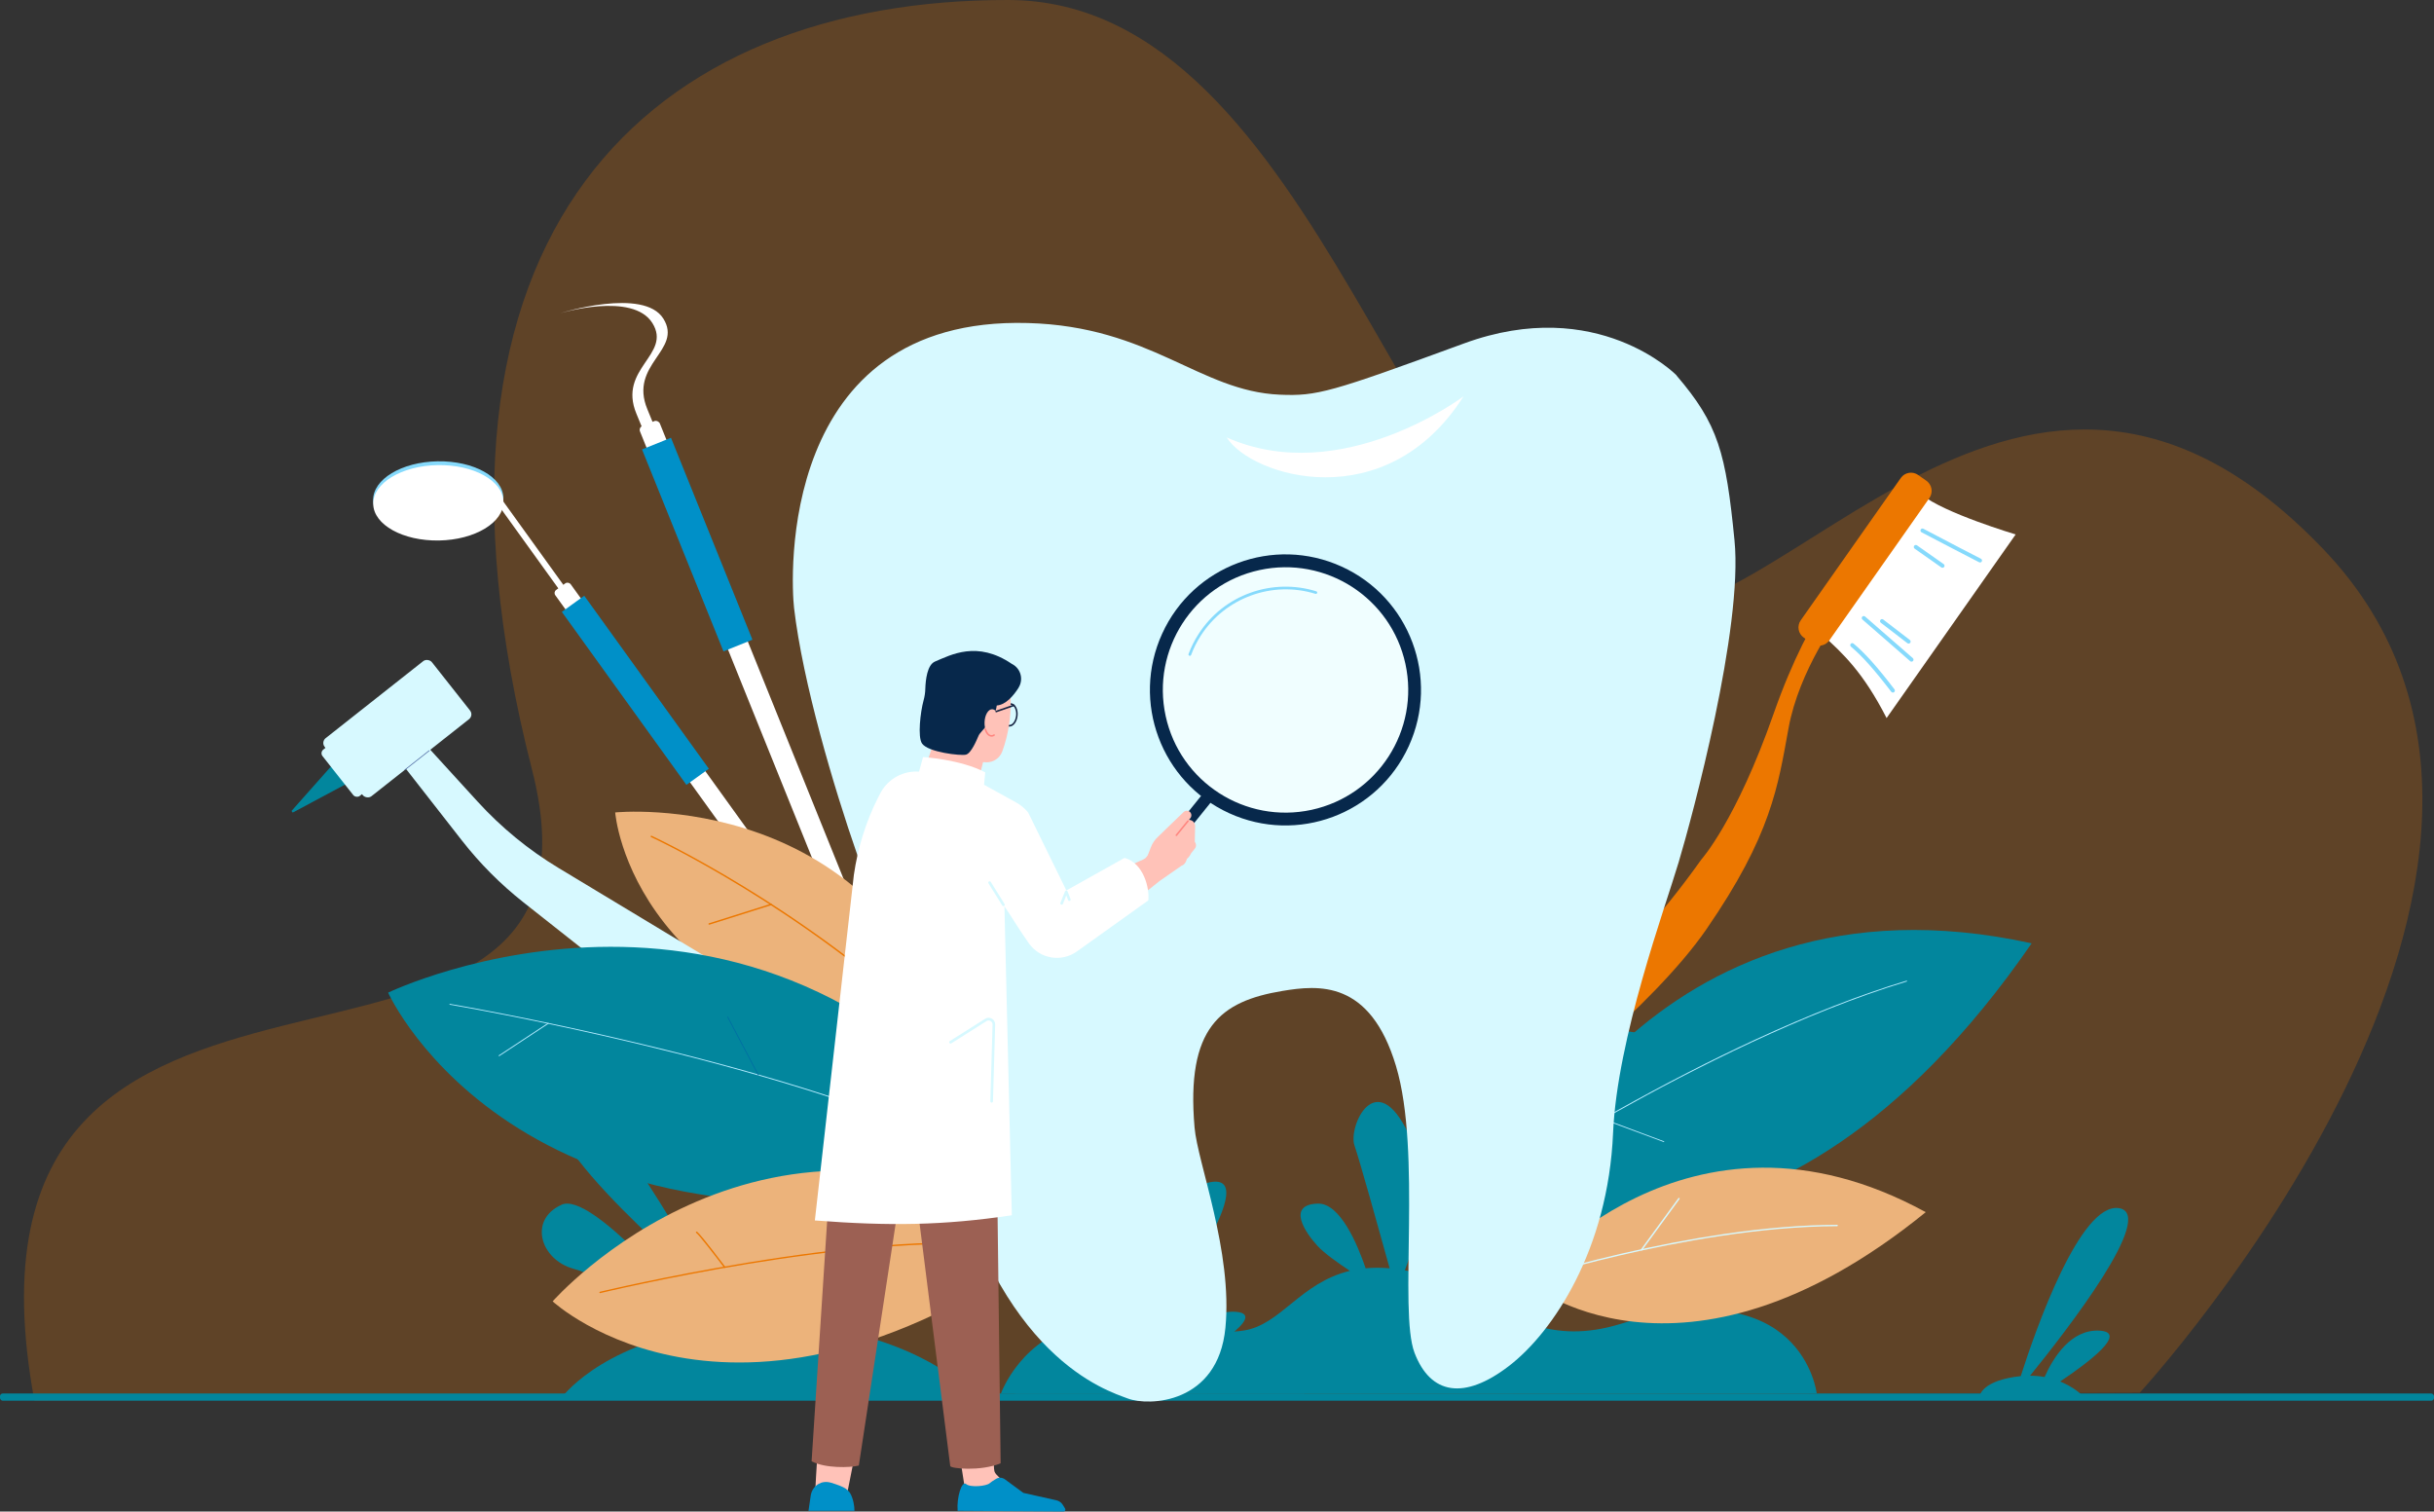 <?xml version="1.0" encoding="UTF-8"?>
<svg id="Capa_2" data-name="Capa 2" xmlns="http://www.w3.org/2000/svg" viewBox="0 0 352.56 218.94">
  <rect x="0" y="0" width="352.56" height="218.94" fill="#333333" stroke="none"/>
  <defs>
    <style>
      .cls-1 {
        fill: #fff;
      }

      .cls-2 {
        fill: #ffc2b8;
      }

      .cls-3 {
        fill: #d7f9ff;
      }

      .cls-4 {
        fill: #006ea2;
      }

      .cls-5 {
        fill: #ecb37b;
      }

      .cls-6 {
        fill: #f0feff;
      }

      .cls-7 {
        fill: #86dafc;
      }

      .cls-8 {
        opacity: .24;
      }

      .cls-8, .cls-9 {
        fill: #ec7700;
      }

      .cls-10 {
        fill: #07284b;
      }

      .cls-11 {
        fill: #0090c8;
      }

      .cls-12 {
        fill: #b3ebff;
      }

      .cls-13 {
        fill: #142241;
      }

      .cls-14 {
        fill: #02869d;
      }

      .cls-15 {
        fill: #47629e;
      }

      .cls-16 {
        fill: #ff8680;
      }

      .cls-17 {
        fill: #9c6053;
      }
    </style>
  </defs>
  <g id="Layer_1" data-name="Layer 1">
    <g>
      <g>
        <path class="cls-8" d="M309.93,201.74s70.32-76.43,26.65-122.14c-43.67-45.7-78.18,13.63-102.05,9.26C204.31,83.32,191.24,.08,146.08,0,94.69-.09,56.97,32.9,77.06,111.48c14.82,57.95-87.04,10.5-72.08,91.39l304.95-1.13Z"/>
        <path class="cls-14" d="M157.2,191.8c9.26-1.67,16.25,1.97,22.97,.92,5.36-.83,8.15-6.91,15.36-8.64-1.71-1.13-3.71-2.55-4.66-3.58-1.85-2-4.52-6.01,0-6.16,3.25-.11,5.78,5.96,6.94,9.37,1.07-.1,2.22-.11,3.48,0-1.49-5.37-4.39-15.77-5.09-17.77-.97-2.72,3.09-11.78,7.87-1.61,3.35,7.14,1.08,15.38-.58,19.67,1.31,.24,2.54,.58,3.72,.99,3.95-10.1,16.51-38.89,30.12-35.32,14.84,3.9-16.96,23.26-24.98,37.61,6.55,3.41,12.31,7.54,22.26,4.52,26.44-8.03,28.54,10.03,28.54,10.03l-118.18,.05s2.97-8.41,12.23-10.08Z"/>
        <g>
          <path class="cls-14" d="M80.77,159.35c4.83-5.19,22.2,27.58,22.2,27.58,0,0-27.02-22.39-22.2-27.58Z"/>
          <path class="cls-14" d="M81.35,174.5c4.27-1.92,17.92,14.22,21,17.95,2.35-.35,4.93-.58,7.76-.63,21.62-.43,31.42,10.55,31.42,10.55l-60.31,.23s5.34-7.61,20.5-10.05c-3.7-1.96-14.66-7.67-18.64-8.77-4.83-1.33-6.56-7.11-1.74-9.27Z"/>
        </g>
        <path class="cls-14" d="M295.15,202.13l-8.4,.07s.29-2.28,5.95-2.87h0c2.19-6.83,8.63-25.2,14.23-24.33,5.52,.86-7.56,17.71-12.88,24.27,.75,0,1.45,.07,2.1,.19,1.28-2.86,3.82-6.91,7.9-6.72,4.34,.2-1.57,4.64-5.65,7.37,2.06,.83,3.18,1.98,3.18,1.98l-6.34,.05c-.07,.05-.11,.07-.11,.07,0,0,0-.02,.02-.07Z"/>
        <path class="cls-14" d="M147.04,201.86s2.92-4.83,7.48-4.44c1.39,.12,3.64,.5,6.26,.9,1.97-7.72,7.42-26.09,14.76-27.12,7.5-1.06-7.17,19.37-13.17,27.36,1.09,.16,2.23,.32,3.38,.46,3.18-3.8,8.71-9.43,13.33-9,4.63,.43-4.04,5.8-10.3,9.32,3.84,.32,7.48,.29,9.71-.68,5.45-2.36,10.46,3.21,10.46,3.21h-41.9Z"/>
        <rect class="cls-14" x="0" y="201.84" width="352.56" height="1.05" rx=".4" ry=".4" transform="translate(352.56 404.73) rotate(180)"/>
      </g>
      <g>
        <g>
          <path class="cls-1" d="M291.96,77.41s-10.42-3.1-13.67-5.8l-14.31,20.36c2.94,2.66,5.88,5.37,9.29,12.04l18.69-26.59Z"/>
          <path class="cls-7" d="M286.8,81.47s-.07,0-.11-.02c-.23-.09-7-3.64-8.36-4.35-.14-.08-.2-.25-.12-.39,.07-.14,.25-.2,.39-.12,3.21,1.69,8.07,4.23,8.31,4.33,.15,.06,.22,.23,.16,.38-.05,.11-.16,.18-.27,.18Z"/>
          <path class="cls-7" d="M281.37,82.24c-.06,0-.12-.02-.17-.05l-3.87-2.72c-.13-.09-.16-.28-.07-.41s.28-.16,.41-.07l3.87,2.72c.13,.09,.16,.28,.07,.41-.06,.08-.15,.12-.24,.12Z"/>
          <path class="cls-7" d="M276.88,95.84c-.07,0-.14-.02-.19-.07l-6.92-6.03c-.12-.11-.13-.29-.03-.41,.11-.12,.29-.13,.41-.03l6.92,6.03c.12,.11,.13,.29,.03,.41-.06,.07-.14,.1-.22,.1Z"/>
          <path class="cls-7" d="M274.18,100.32c-.09,0-.17-.04-.23-.11-2.45-3.2-4.25-5.22-5.84-6.54-.12-.1-.14-.29-.04-.41,.1-.12,.29-.14,.41-.04,1.63,1.35,3.46,3.39,5.93,6.63,.1,.13,.07,.31-.05,.41-.05,.04-.12,.06-.18,.06Z"/>
          <path class="cls-7" d="M276.46,93.22c-.06,0-.12-.02-.18-.06l-3.85-2.96c-.13-.1-.15-.28-.05-.41,.1-.13,.28-.15,.41-.05l3.85,2.96c.13,.1,.15,.28,.05,.41-.06,.08-.14,.11-.23,.11Z"/>
          <path class="cls-9" d="M266.37,89.32s-5.77,7.71-7.3,16.14c-1.54,8.43-2.48,15.48-11.9,29.14-7.82,11.34-25.7,25.29-31.55,29.7-1.13,.85-2.56,.93-3.6,.21-1.69-1.19-1.55-3.92,.28-5.33,7.09-5.47,22.61-18.39,34.14-34.69,0,0,5.02-5.55,10.48-21.15,5.46-15.6,11.82-21.59,11.82-21.59l-2.38,7.59Z"/>
          <path class="cls-9" d="M257.55,78.46h25.2c1,0,1.8,.81,1.8,1.8v1.46c0,1-.81,1.8-1.8,1.8h-25.2c-1,0-1.8-.81-1.8-1.8v-1.46c0-1,.81-1.8,1.8-1.8Z" transform="translate(48.52 255.41) rotate(-54.89)"/>
        </g>
        <g>
          <rect class="cls-1" x="77.18" y="70.76" width=".89" height="18.44" transform="translate(-32.1 60.45) rotate(-35.77)"/>
          <rect class="cls-1" x="101.54" y="77.97" width="2.74" height="74.23" rx=".55" ry=".55" transform="translate(-47.85 81.84) rotate(-35.76)"/>
          <rect class="cls-11" x="90.03" y="84.54" width="4" height="30.88" transform="translate(-41.08 72.64) rotate(-35.76)"/>
          <path class="cls-7" d="M54.05,72.45c.05,3.02,4.32,5.38,9.53,5.29,5.21-.09,9.38-2.61,9.33-5.63-.05-3.02-4.32-5.38-9.53-5.29-5.21,.09-9.38,2.61-9.33,5.63Z"/>
          <path class="cls-1" d="M54.06,73c.05,3.02,4.32,5.38,9.53,5.29,5.21-.09,9.38-2.61,9.33-5.63-.05-3.02-4.32-5.38-9.53-5.29-5.21,.09-9.38,2.61-9.33,5.63Z"/>
        </g>
        <g>
          <path class="cls-1" d="M81.21,45.35s10.44-3.13,13.29,1.45c2.85,4.58-5.04,6.55-2.32,13.12,2.72,6.56,2.8,6.95,2.8,6.95l1.59-.64s-.09-.39-2.8-6.95c-2.72-6.56,5.17-8.54,2.32-13.12-2.85-4.58-14.89-.81-14.89-.81Z"/>
          <rect class="cls-1" x="108.1" y="58.28" width="3.1" height="84.1" rx=".62" ry=".62" transform="translate(-29.58 48.32) rotate(-21.97)"/>
          <rect class="cls-11" x="98.73" y="63.1" width="4.52" height="31.54" transform="translate(-22.17 43.52) rotate(-21.97)"/>
        </g>
        <g>
          <path class="cls-5" d="M89.11,117.68s2.23,30.68,50.26,36.12c-11.32-40.1-50.26-36.12-50.26-36.12Z"/>
          <path class="cls-9" d="M136.01,150.11s-.05,0-.07-.03c-10.16-9.66-20.93-16.99-28.19-21.43-7.86-4.82-13.39-7.38-13.45-7.4-.05-.02-.08-.09-.05-.14,.02-.05,.09-.08,.14-.05,.06,.03,5.59,2.59,13.46,7.41,4.62,2.83,9.13,5.87,13.41,9.05,5.34,3.96,10.33,8.14,14.82,12.41,.04,.04,.04,.11,0,.15-.02,.02-.05,.03-.08,.03Z"/>
          <path class="cls-9" d="M102.72,133.94s-.09-.03-.1-.07c-.02-.06,.01-.11,.07-.13l8.97-2.83c.06-.02,.11,.01,.13,.07s-.01,.11-.07,.13l-8.97,2.83s-.02,0-.03,0Z"/>
        </g>
        <g>
          <path class="cls-3" d="M57.38,109.55l9.53,12.2c2.6,3.33,5.6,6.34,8.92,8.96l30.96,24.44c1.37,1.08,3.38,.69,4.25-.82l3.05-5.33c.77-1.35,.33-3.07-1-3.87l-32.16-19.39c-4.37-2.63-8.33-5.88-11.76-9.64l-7.42-8.13-4.36,1.58Z"/>
          <polygon class="cls-14" points="50.46 113.39 42.4 117.7 42.22 117.47 48.29 110.63 50.46 113.39"/>
          <rect class="cls-3" x="48.63" y="107.16" width="2.96" height="8.54" rx=".67" ry=".67" transform="translate(-58.27 55.02) rotate(-38.29)"/>
          <rect class="cls-3" x="47.66" y="100.19" width="19.79" height="10.71" rx=".89" ry=".89" transform="translate(-53.02 58.37) rotate(-38.29)"/>
          <path class="cls-15" d="M58.66,111.56s-.03,0-.04-.02c-.02-.02-.01-.06,0-.07l3.52-2.78s.06-.01,.07,0c.02,.02,.01,.06,0,.07l-3.52,2.78s-.02,.01-.03,.01Z"/>
        </g>
        <g>
          <path class="cls-14" d="M56.22,143.78s19.51,43.75,92.74,26.28c-37.82-52.74-92.74-26.28-92.74-26.28Z"/>
          <path class="cls-12" d="M141.91,167.43s-.02,0-.03,0c-14.55-7.08-34.64-12.66-48.93-16.09-15.48-3.72-27.68-5.79-27.8-5.81-.03,0-.06-.04-.05-.07,0-.03,.04-.06,.07-.05,.12,.02,12.32,2.09,27.81,5.81,9.1,2.18,17.53,4.5,25.07,6.89,9.42,2.98,17.46,6.08,23.89,9.21,.03,.02,.04,.05,.03,.08-.01,.02-.03,.04-.06,.04Z"/>
          <path class="cls-12" d="M72.29,152.98s-.04,0-.05-.03c-.02-.03-.01-.07,.02-.09l7.12-4.69s.07-.01,.09,.02c.02,.03,.01,.07-.02,.09l-7.12,4.69s-.02,.01-.03,.01Z"/>
          <path class="cls-4" d="M109.85,155.77s-.04-.01-.06-.03l-4.44-8.4s0-.07,.03-.08c.03-.02,.07,0,.08,.03l4.44,8.4s0,.07-.03,.08c0,0-.02,0-.03,0Z"/>
        </g>
        <path class="cls-9" d="M245.31,156.77c-.07,0-.11-.06-.1-.12l1.54-9.96c0-.06,.06-.1,.12-.09,.06,0,.1,.06,.09,.12l-1.54,9.96c0,.05-.05,.09-.1,.09Z"/>
        <g>
          <path class="cls-14" d="M218.24,174.01s38.47,17.11,76.04-37.37c-55.72-12.21-76.04,37.37-76.04,37.37Z"/>
          <path class="cls-12" d="M213.87,173.33s-.04,0-.05-.03c-.02-.03-.01-.07,.02-.09,.08-.06,8.48-5.69,20.31-12.31,6.95-3.89,13.7-7.36,20.06-10.3,7.96-3.68,15.34-6.56,21.94-8.55,.03-.01,.07,0,.08,.04s0,.07-.04,.08c-14.93,4.51-31.07,12.74-41.98,18.85-11.82,6.62-20.22,12.25-20.3,12.3-.01,0-.02,.01-.03,.01Z"/>
          <path class="cls-12" d="M241.01,165.43s-8.85-3.29-8.85-3.29c-.03-.01-.05-.05-.04-.08,.01-.03,.05-.05,.08-.04l8.82,3.29s.05,.05,.04,.08c0,.03-.03,.04-.06,.04Z"/>
        </g>
        <g>
          <path class="cls-5" d="M80.05,188.5s27.11,25.19,73.86-9.4c-42.84-26.03-73.86,9.4-73.86,9.4Z"/>
          <path class="cls-9" d="M86.92,187.32s-.09-.03-.1-.08c-.01-.06,.02-.11,.08-.13,.09-.02,9.51-2.28,21.43-4.23,7-1.15,13.48-1.97,19.26-2.44,7.23-.59,13.38-.62,18.28-.11,.06,0,.1,.06,.09,.11,0,.06-.06,.1-.11,.09-11.07-1.16-26.49,.74-37.48,2.54-11.91,1.95-21.32,4.21-21.42,4.23,0,0-.02,0-.02,0Z"/>
          <path class="cls-9" d="M104.97,183.66s-.06-.01-.08-.04c-1.41-1.87-3.75-4.88-4.02-5.02-.05-.02-.08-.08-.07-.13,.02-.05,.08-.09,.13-.07,.07,.02,.24,.08,2.21,2.6,.96,1.24,1.9,2.48,1.91,2.49,.03,.05,.03,.11-.02,.15-.02,.01-.04,.02-.06,.02Z"/>
          <path class="cls-9" d="M121.94,190.3s-.02,0-.03,0c-.05-.02-.08-.08-.07-.13l3.13-9.42c.02-.05,.08-.08,.13-.07,.05,.02,.08,.08,.07,.13l-3.13,9.42s-.06,.07-.1,.07Z"/>
        </g>
        <g>
          <path class="cls-5" d="M221.05,185.62s22.27,18.89,57.89-10.04c-34.7-18.99-57.89,10.04-57.89,10.04Z"/>
          <path class="cls-3" d="M219.4,186.01s-.08-.03-.1-.07c-.02-.05,.01-.11,.07-.13,.06-.02,6.42-2.11,15.32-4.18,5.23-1.22,10.29-2.19,15.06-2.89,5.96-.87,11.46-1.32,16.36-1.33,.06,0,.1,.05,.1,.1,0,.06-.05,.1-.1,.1-11.07,.02-23.17,2.3-31.37,4.21-8.89,2.07-15.24,4.16-15.3,4.18-.01,0-.02,0-.03,0Z"/>
          <path class="cls-3" d="M237.76,181.15s-.04,0-.06-.02c-.05-.03-.06-.1-.02-.15l5.43-7.43s.1-.06,.15-.02c.05,.03,.06,.1,.02,.15l-5.43,7.43s-.05,.04-.08,.04Z"/>
        </g>
        <g>
          <path class="cls-3" d="M242.84,54.36s-11.46-11.7-30.79-4.61c-19.33,7.09-21.29,7.65-26.67,7.42-11.63-.49-18.68-9.9-36.52-10.38-36.34-.99-34.3,37.35-33.84,41.29,1.25,10.71,5.74,25.96,9.14,35.69,3.49,9.97,11.51,36.2,12.84,41.71,7.56,31.27,23.32,35.94,26.36,37.09,3.04,1.15,13.07,.8,14.14-10.24s-4.03-23.87-4.47-29.01c-1.25-14.5,3.76-18.29,12.71-19.78,5.21-.86,12.71-1.65,16.47,10.88,3.76,12.53,.36,35.44,2.68,41.53,2.33,6.1,7.23,6.86,13.67,1.92,6.44-4.94,14.38-16.94,15.09-33.75,.59-13.75,7.54-32.63,9.5-39.22,1.97-6.59,9.35-33.93,8.09-46.62-1.25-12.69-2.33-16.81-8.41-23.9Z"/>
          <path class="cls-1" d="M211.99,57.41s-17.68,13.33-34.31,5.95c3.59,5.69,23.09,11.7,34.31-5.95Z"/>
        </g>
        <g>
          <path class="cls-2" d="M118.38,210.96c-.03,.09-.32,5.55-.32,5.55l4.58,.19,1.12-5.66-5.38-.08Z"/>
          <path class="cls-11" d="M117.11,218.84l.32-2.19c.1-.7,.5-1.33,1.11-1.69,.46-.27,1.08-.42,1.87-.18,2.01,.62,2.59,.98,2.99,2.05s.36,2.01,.36,2.01h-6.65Z"/>
          <path class="cls-2" d="M138.68,208.71l1.18,7.54,7.41-.22s-2.86-2.03-3.19-2.81c-.32-.78,.04-5.52,.04-5.52l-5.44,1.01Z"/>
          <path class="cls-17" d="M121.65,148.27l22.5-.38,.79,64.07c-2.94,1.2-7.27,.76-7.3,.39l-6.01-47.55-7.23,47.48c-1.22,.33-4.92,.42-6.84-.62l4.1-63.38Z"/>
          <path class="cls-2" d="M136.1,104.9c-.14,.62-2.42,7.3-2.42,7.3l7.84,1.72,1.95-7.89-7.37-1.13Z"/>
          <path class="cls-13" d="M146.22,105.24s-.05,0-.07,0c-.3-.03-.57-.24-.75-.59-.17-.33-.24-.76-.2-1.2,.09-.95,.64-1.64,1.25-1.59,.3,.03,.57,.24,.75,.59,.17,.33,.24,.76,.2,1.2-.04,.44-.19,.85-.41,1.14-.22,.29-.49,.45-.77,.45Zm.17-3.15c-.45,0-.88,.61-.95,1.38-.04,.4,.03,.78,.18,1.07,.14,.28,.34,.44,.56,.46,.22,.02,.45-.1,.63-.35,.2-.26,.33-.63,.37-1.02,.04-.4-.03-.78-.18-1.07-.14-.28-.34-.44-.56-.46-.01,0-.03,0-.05,0Z"/>
          <path class="cls-2" d="M146.18,98.6s.93,5.04-1.01,10.26c-.35,.94-1.25,1.56-2.25,1.56-3.07-.03-6.81-2.57-6.81-2.57l-1.75-8.72,11.82-.53Z"/>
          <path class="cls-10" d="M147.54,99.62c-.75,1.17-1.85,2.47-3.16,2.57-.25,2.11-2.33,3.68-2.62,4.34-.29,.66-1.07,2.58-1.84,2.78-.77,.19-5.49-.34-6.37-1.62-.65-.95-.23-4.56,.22-6.21,.16-.57,.25-1.15,.26-1.74,.04-1.23,.27-3.45,1.41-3.92,2.3-.96,6.1-3.07,11.13,.35,.02,.01,.04,.02,.06,.03,1.24,.66,1.65,2.23,.9,3.42Z"/>
          <path class="cls-2" d="M144.73,104.69c-.03,1.06-.53,1.91-1.11,1.9-.59-.02-1.04-.89-1.01-1.96,.03-1.06,.53-1.91,1.11-1.9,.59,.02,1.04,.89,1.01,1.96Z"/>
          <path class="cls-16" d="M143.63,106.71c-.45-.01-.83-.41-1.02-1.06-.02-.06,.02-.13,.08-.14,.06-.02,.13,.02,.14,.08,.16,.54,.46,.88,.78,.89,.11,0,.21-.03,.32-.1,.05-.04,.13-.02,.16,.03,.04,.05,.02,.13-.03,.16-.14,.09-.28,.14-.43,.14Z"/>
          <g>
            <polygon class="cls-10" points="167.9 122.82 168.52 123.32 170.24 122.6 175.95 115.52 174.64 114.46 167.9 122.82"/>
            <circle class="cls-10" cx="186.2" cy="99.95" r="19.63" transform="translate(18.03 227.92) rotate(-65.5)"/>
            <circle class="cls-6" cx="186.2" cy="99.95" r="17.77" transform="translate(-16.94 41.7) rotate(-12.23)"/>
            <path class="cls-7" d="M172.34,94.99s-.05,0-.07-.01c-.1-.04-.15-.15-.11-.25,.37-1.01,.86-1.98,1.45-2.89,1.81-2.81,4.43-4.89,7.57-6,3.04-1.08,6.41-1.15,9.48-.19,.1,.03,.16,.14,.13,.24-.03,.1-.14,.16-.24,.13-6.24-1.94-13.06,.54-16.61,6.04-.57,.89-1.05,1.83-1.41,2.81-.03,.08-.1,.13-.18,.13Z"/>
            <path class="cls-2" d="M170.89,118.61l1.42,.15c.46,.05,.81,.44,.8,.91l-.05,2.27c.23,.29,.24,.7,0,.99l-.52,.65s-.23,.52-.61,.82c-.25,.9-.76,.98-.76,.98l-3.19,2.22-5.79,4.6-6.82-3.13,10.24-4.58c.19-.09,.36-.22,.48-.39l2.08-2.85,2.91-1.26-.2-1.38Z"/>
            <path class="cls-2" d="M169.87,121.63l2.55-3.12c.23-.29,.19-.71-.11-.94-.26-.2-.62-.18-.86,.05l-2.35,2.26-1.45,1.41c-.42,.4-.74,.89-.95,1.44l-.43,1.12,3.59-2.21Z"/>
            <path class="cls-16" d="M170.39,121.11s-.05,0-.07-.03c-.05-.04-.06-.11-.02-.16l1.69-2.07s.11-.06,.16-.02c.05,.04,.06,.11,.02,.16l-1.69,2.07s-.06,.04-.09,.04Z"/>
          </g>
          <path class="cls-1" d="M133.12,111.78l.58-2.12s5.39,.32,9.01,2.21l-.17,1.8,4.69,2.59c.66,.37,1.24,.86,1.71,1.45l5.52,11.27,8.43-4.72c2.79,.78,3.64,4.44,3.44,6.16l-10.35,7.4c-2.23,1.59-5.32,1.08-6.92-1.14-1.31-1.82-2.57-3.96-3.57-5.4l1.07,44.75c-9.94,1.48-17.72,1.58-28.53,.75l5.65-50.05c.56-3.89,1.73-7.68,3.5-11.19,.16-.31,.3-.59,.43-.82,1.11-1.96,3.26-3.11,5.51-2.95Z"/>
          <path class="cls-13" d="M144.29,103.18s-.09-.03-.11-.08c-.02-.06,.01-.13,.07-.15l2.57-.89c.06-.02,.13,.01,.15,.07,.02,.06-.01,.13-.07,.15l-2.57,.89s-.03,0-.04,0Z"/>
          <path class="cls-11" d="M138.7,218.84l15.34,.1c.22,0,.35-.23,.24-.42l-.33-.54c-.21-.34-.55-.58-.94-.67l-4.78-1.07-2.68-1.97c-.38-.28-.89-.3-1.29-.05-.35,.21-.75,.47-.91,.62-.45,.42-2.78,.66-3.41,.12-.64-.54-1.39,1.98-1.23,3.87Z"/>
          <path class="cls-3" d="M153.78,131.04s-.05,0-.07-.01c-.1-.04-.15-.15-.11-.25l.67-1.68c.03-.07,.1-.12,.18-.12,.08,0,.15,.05,.18,.12l.44,1.14c.04,.1-.01,.21-.11,.25-.1,.04-.21-.01-.25-.11l-.26-.68-.49,1.23c-.03,.08-.1,.12-.18,.12Z"/>
          <path class="cls-3" d="M145.35,131.25c-.06,0-.13-.03-.17-.09l-2-3.21c-.06-.09-.03-.21,.06-.27,.09-.06,.21-.03,.27,.06l2,3.21c.06,.09,.03,.21-.06,.27-.03,.02-.07,.03-.1,.03Z"/>
          <path class="cls-3" d="M143.64,159.71c-.11,0-.2-.09-.19-.2l.32-11.11c0-.21-.1-.4-.29-.51-.19-.11-.4-.1-.58,.01l-5.11,3.23c-.09,.06-.21,.03-.27-.06-.06-.09-.03-.21,.06-.27l5.11-3.23c.3-.19,.67-.2,.98-.02,.31,.18,.49,.5,.48,.86l-.32,11.11c0,.11-.09,.19-.19,.19Z"/>
        </g>
      </g>
    </g>
  </g>
</svg>